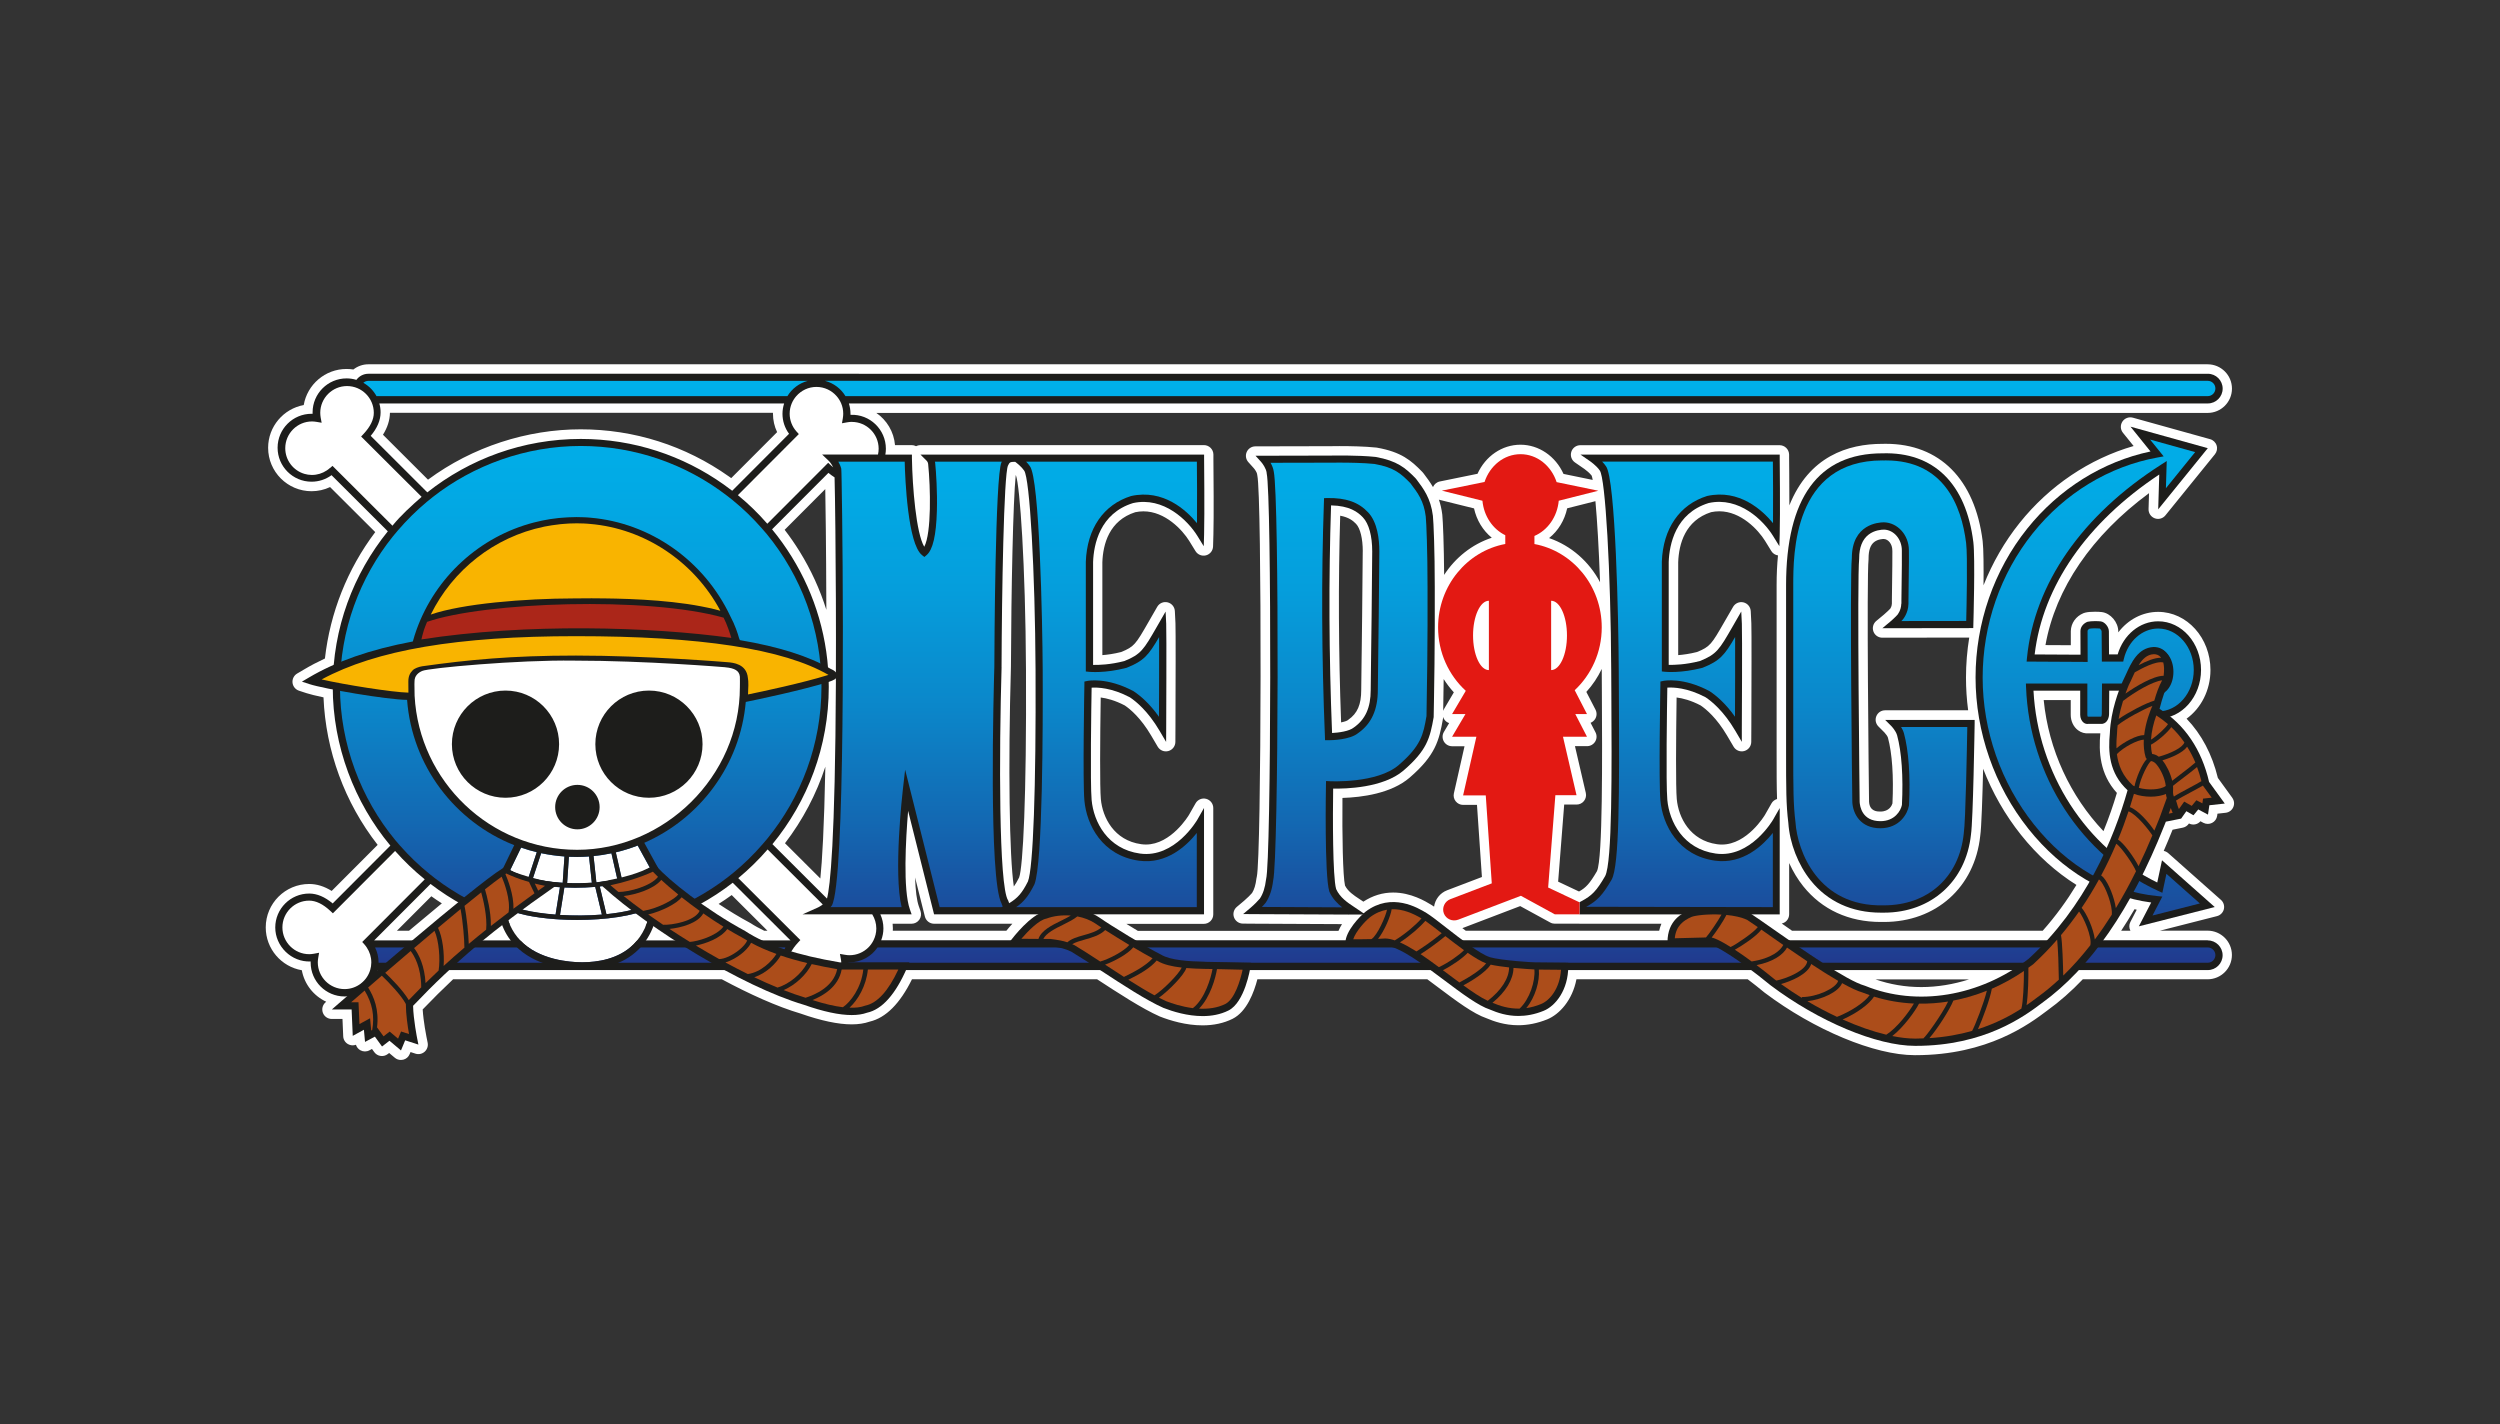 <?xml version="1.0" encoding="UTF-8"?><svg id="full_color" xmlns="http://www.w3.org/2000/svg" xmlns:xlink="http://www.w3.org/1999/xlink" viewBox="0 0 577.9 329.22"><rect x="0" y="0" width="577.9" height="329.22" fill="#333333" stroke="none"/><defs><linearGradient id="linear-gradient" x1="134.12" y1="87.42" x2="134.12" y2="222.64" gradientUnits="userSpaceOnUse"><stop offset="0" stop-color="#00b0ea"/><stop offset=".17" stop-color="#01abe6"/><stop offset=".36" stop-color="#059edc"/><stop offset=".56" stop-color="#0b87ca"/><stop offset=".76" stop-color="#1368b2"/><stop offset=".97" stop-color="#1e4193"/><stop offset="1" stop-color="#213a8e"/></linearGradient><linearGradient id="linear-gradient-2" x1="354.11" x2="354.11" xlink:href="#linear-gradient"/><linearGradient id="linear-gradient-3" x1="351.42" y1="87.42" x2="351.42" y2="222.64" xlink:href="#linear-gradient"/><linearGradient id="linear-gradient-4" x1="135.36" y1="87.42" x2="135.36" y2="222.64" xlink:href="#linear-gradient"/><linearGradient id="linear-gradient-5" x1="211.9" y1="87.42" x2="211.9" y2="222.64" xlink:href="#linear-gradient"/><linearGradient id="linear-gradient-6" x1="255.8" y1="87.42" x2="255.8" y2="222.64" xlink:href="#linear-gradient"/><linearGradient id="linear-gradient-7" x1="388.28" y1="87.42" x2="388.28" y2="222.64" xlink:href="#linear-gradient"/><linearGradient id="linear-gradient-8" x1="310.84" y1="87.42" x2="310.84" y2="222.64" xlink:href="#linear-gradient"/><linearGradient id="linear-gradient-9" x1="434.65" y1="87.42" x2="434.65" y2="222.64" xlink:href="#linear-gradient"/><linearGradient id="linear-gradient-10" x1="483.42" y1="87.42" x2="483.42" y2="222.64" xlink:href="#linear-gradient"/><linearGradient id="linear-gradient-11" x1="134.24" y1="87.42" x2="134.24" y2="222.64" xlink:href="#linear-gradient"/></defs><path d="m516.04,184.45l-3.36-4.63c-1.32-5.45-3.77-10.08-7.23-13.69,3.32-2.4,5.52-6.54,5.52-11.26,0-7.4-5.42-13.43-12.09-13.43-3.64,0-6.97,1.79-9.22,4.74v-.22c0-2.12-1.77-4.21-3.79-4.47-.38-.05-.95-.08-1.55-.08-.93,0-1.68.06-2.23.19-.06.01-.12.03-.18.05l-.13.04c-.06.02-.12.04-.18.06-1.72.71-2.86,2.29-2.91,4.11v3.29s-5.86-.03-5.86-.03c2.32-13.06,10.7-25.35,23.94-35.12l-.11,3.69c-.03.94.55,1.79,1.43,2.12.88.33,1.87.06,2.46-.67l11.46-14.14c.46-.57.61-1.34.38-2.04-.22-.7-.79-1.25-1.5-1.44l-17.86-4.97c-.92-.25-1.89.11-2.42.91-.52.8-.47,1.84.13,2.58l2.47,3.06c-10.2,2.94-19.46,9.16-26.35,17.77-3.49,4.36-6.29,9.24-8.35,14.43.04-4.1.02-8.41-.2-10.23-1.78-14.28-9.93-22.48-22.38-22.48-.29,0-.59,0-.82.01-7.93,0-16.93,2.87-21.48,14.22,0-5.21-.06-10.87-.06-10.92v-.82c-.02-1.2-1-2.17-2.2-2.17h-46.06c-.96,0-1.81.63-2.09,1.54-.28.92.06,1.91.85,2.45l2.19,1.51c.45.32,1.22.95,1.67,1.54.08.21.16.55.24.99l-6.75-1.39c-1.83-4.08-5.69-6.75-9.95-6.75s-8.09,2.65-9.93,6.72l-8.72,1.78c-.72.15-1.29.65-1.57,1.29-.68-1.17-1.43-2.17-2.15-3.12l-.18-.22c-.05-.06-.1-.12-.15-.17-2.58-2.65-4.84-4.6-10.47-5.6-.05,0-.1-.02-.15-.02-2.68-.28-6.1-.34-8.5-.34-1.19,0-1.99.02-2.03.02l-17.43.04c-.86,0-1.65.51-2,1.3-.35.79-.2,1.71.38,2.35l1.25,1.39c.31.34.74,1.06.77,1.36,0,.02.02.13.02.16,0,.05.02.1.03.14,1.08,4.82.97,88.09-.12,92.8-.01.05-.05.22-.06.27-.01.06-.02.11-.03.17-.17,1.41-.5,2.51-1,3.3-.33.39-1.09,1.16-1.82,1.78l-1.71,1.44c-.7.59-.96,1.55-.65,2.41.31.86,1.12,1.44,2.04,1.45l2.23.02c3.83.04,15.25.09,20.7.1-.31.5-.59,1.02-.82,1.56h-46.37c-.9-.54-1.8-1.09-2.66-1.62h17.9c1.21,0,2.19-.98,2.19-2.19v-24.59c0-.99-.67-1.86-1.63-2.12-.96-.26-1.97.17-2.46,1.03l-1.54,2.7c-.04.07-4.07,6.83-9.95,6.83-.36,0-.73-.03-1.1-.08-6.25-.87-8.92-6.16-9.31-10.43-.25-2.74-.18-13.89-.03-23.48,1.38.18,3.31.66,5.56,1.84,1.29.87,3.71,2.9,6.09,6.94l1.53,2.6c.5.85,1.5,1.26,2.46,1,.95-.26,1.61-1.12,1.62-2.1l.02-3.73c.04-9.91.07-22.07,0-23.7l-.14-2.82c-.05-.97-.73-1.79-1.67-2.02-.95-.23-1.93.19-2.41,1.04l-2.03,3.53c-2.92,5.09-3.27,5.68-6.3,6.91-1.69.43-3.19.63-4.35.72v-21.46c.15-4.23,1.6-9.66,7.61-11.58.62-.13,1.26-.2,1.88-.2,5.03,0,9.02,4.3,10.59,6.84l1.46,2.37c.51.82,1.5,1.21,2.43.96.93-.25,1.59-1.08,1.62-2.05l.08-2.78c.11-4.01.04-13.52,0-17.43v-1.06c-.02-1.2-1-2.16-2.2-2.16h-65.57c-.34.01-.67.1-.97.25-.3-.16-.65-.25-1.01-.25h-3.85c-.26-3.09-1.91-5.78-4.32-7.44h307.75c3.1,0,5.62-2.52,5.62-5.62s-2.52-5.62-5.62-5.62H85.14c-1.26,0-2.47.43-3.45,1.2-.52-.08-1.05-.12-1.58-.12-4.96,0-9.09,3.61-9.9,8.34-4.67.86-8.23,4.96-8.23,9.88,0,5.54,4.5,10.04,10.04,10.04,1.5,0,2.95-.33,4.28-.96l10.44,10.41c-6.43,8.52-10.44,18.66-11.63,29.22-1.7.79-3.32,1.64-4.85,2.55l-1.58.93c-.74.44-1.15,1.27-1.06,2.12.09.85.68,1.57,1.49,1.84l1.74.57c.84.27,2.22.61,3.93.97.51,12.36,4.89,24.32,12.52,34.1l-10.63,10.65c-1.7-1.07-3.44-1.61-5.2-1.61-5.54,0-10.04,4.5-10.04,10.04,0,4.96,3.61,9.09,8.34,9.9.59,3.24,2.74,5.93,5.64,7.28l-.16.14c-.69.6-.93,1.56-.61,2.42.32.86,1.14,1.42,2.05,1.42h2.48l.17,4.01c.03.76.45,1.44,1.11,1.81.56.32,1.24.37,1.83.15.17.54.54,1.01,1.05,1.28.65.35,1.42.35,2.07,0l.59-.32.53.74c.35.48.87.8,1.46.88.58.09,1.18-.07,1.65-.43l.33-.25,1.31,1.1c.4.34.9.51,1.41.51.17,0,.35-.02.52-.06.68-.16,1.24-.64,1.5-1.29l.2-.48,1.14.37c.74.24,1.55.07,2.13-.45.58-.52.84-1.3.69-2.07l-.28-1.39s-.7-3.5-.87-6.31c2.33-2.43,4.65-4.73,7.03-6.97h62.12c6.42,3.45,12.79,6.32,18.23,7.93,4.7,1.65,8.66,2.49,11.78,2.49,1.56,0,2.95-.21,4.15-.63,3.75-.87,7.03-4.18,9.8-9.8h42.78c4.9,3.2,10.41,6.8,14.51,8.61,2.39.94,6.04,2.05,9.88,2.05,2.59,0,4.92-.51,6.93-1.51,3.31-1.65,4.98-6.2,5.74-9.15h39.27c.88.65,1.74,1.29,2.53,1.89,4.17,3.13,8.11,6.09,11.2,7.14,1.65.7,4.17,1.6,7.31,1.6,2.22,0,4.46-.46,6.67-1.35,2.84-1.15,5.85-4.45,6.77-9.27h39.6c1.2.91,2.5,1.93,3.9,3.09,11.48,8.64,25.44,14.45,34.69,14.45.01,0,.09,0,.1,0h.1c16.73,0,26.35-7.23,30.42-10.3,2.86-2.06,5.61-4.48,8.24-7.24h28.85c3.1,0,5.62-2.52,5.62-5.62s-2.52-5.62-5.62-5.62h-11.02l13.19-3.36c.78-.2,1.4-.82,1.59-1.6.19-.79-.07-1.62-.67-2.15l-12.2-10.82c-.3-.26-.66-.43-1.03-.51.69-1.59,1.38-3.21,2.04-4.89l2.37-.48c.55-.11,1.04-.43,1.36-.88l.06-.09c.9.47,2,.26,2.66-.51l.67.36c.63.33,1.38.34,2.01.02.64-.32,1.08-.93,1.18-1.63l.07-.5,1.89-.21c.77-.08,1.45-.58,1.76-1.29.32-.71.23-1.54-.23-2.17Zm-105.26.25c-.52.16-.99.49-1.27.99l-1.54,2.7c-.04.07-4.08,6.84-9.96,6.84-.36,0-.73-.03-1.1-.08-6.25-.87-8.92-6.17-9.31-10.44-.25-2.74-.18-13.89-.04-23.48,1.39.18,3.31.66,5.56,1.84,1.29.88,3.71,2.9,6.09,6.94l1.53,2.6c.5.85,1.51,1.26,2.46,1,.95-.26,1.61-1.12,1.62-2.1l.02-3.75c.04-9.9.07-22.05,0-23.67l-.14-2.82c-.05-.97-.73-1.79-1.67-2.02-.94-.23-1.92.19-2.41,1.03l-2.04,3.53c-2.92,5.08-3.26,5.68-6.3,6.91-1.69.43-3.19.63-4.35.72v-21.46c.15-4.23,1.6-9.66,7.61-11.59.62-.13,1.26-.2,1.88-.2,5.03,0,9.02,4.3,10.59,6.84l1.46,2.37c.34.56.91.9,1.53.99-.21,2.12-.32,4.4-.32,6.86v38.21c0,5.08,0,8.47.1,11.22Zm-95.77-57.25l-.14,14.92c0,1.62-.05,4.6-.09,7.63l-.03,2.09c-.04,2.97-.09,5.86-.09,7.43,0,3.34-.88,5.39-2.96,6.84-.05.03-.09.07-.14.11-.18.15-.72.35-1.55.52-.6-16.36-.67-32.41-.21-47.78,1.96.36,2.95,1.14,3.67,1.89.97,1.03,1.55,3.42,1.55,6.36Zm-4.09,77.3c-.51-2.22-.68-11.63-.6-20.3,4.46-.14,11.27-1.01,15.54-4.7,5.95-5.14,6.8-8.53,7.7-13.63.01-.06.02-.12.02-.18v-.14s.01-.04.02-.05c.05.14.09.27.16.4.27.48.71.83,1.22,1l-1.21,2.05c-.4.68-.4,1.51-.01,2.2.39.68,1.12,1.1,1.9,1.1h2.88l-2.46,10.89c-.15.65.01,1.33.43,1.85.42.52,1.04.82,1.71.82h3.2s1.14,16.67,1.14,16.67l-8.03,3.06c-1.69.64-2.79,2.13-3.03,3.79-.2-.14-.42-.29-.59-.39-1.42-.86-4.74-2.87-8.87-2.87-2.45,0-4.75.71-6.89,2.11l-.51-.35c-.17-.12-.35-.24-.53-.35-1.12-.74-2.51-1.66-3.17-2.98Zm133.2,23.42c-3.7,0-7.25-.62-10.6-1.78h21.67c-3.62,1.15-7.35,1.78-11.07,1.78Zm34.55-66.33v3.39c0,1.44.62,2.77,1.68,3.57.74.56,1.63.81,2.55.71h2.61c-.37,4.19-.18,9.38,3.83,13.78-.81,2.73-1.83,5.72-3.1,8.84-7.64-8.05-12.68-18.79-13.82-30.3h6.25Zm-113.59,51.69s.03,0,.05,0h18.92c-.22.51-.38,1.05-.51,1.61h-44.72c-.26-.2-.52-.4-.78-.59l13.37-5.1,6.95,3.8c.32.18.68.27,1.05.27h5.67Zm51.78-8.64c4.33,5.39,10.52,8.23,17.89,8.23h.74c12.05,0,21-8.04,22.26-19.91.28-1.88.51-8.88.67-15.51,2.12,5.48,5.06,10.65,8.75,15.28,3.76,4.72,8.11,8.62,12.82,11.58-2.2,3.61-4.77,7.18-7.79,10.58h-57.96c-.83-.58-1.62-1.13-2.37-1.66.4-.09.77-.29,1.07-.58.41-.41.64-.97.64-1.55v-11.85c.89,1.95,1.99,3.78,3.27,5.38Zm-46.6-50.03l.03,5.44c.08,14.31.22,38.27-1.14,41.09-1.69,2.89-2.54,3.79-4.14,4.69l-4.83-2.28,1.4-17.82h2.87c.67,0,1.3-.31,1.71-.83.41-.52.57-1.2.42-1.85l-2.51-10.82h2.8c.76,0,1.47-.4,1.87-1.05.4-.65.43-1.46.08-2.14l-1.14-2.21c.43-.17.81-.48,1.06-.89.4-.65.43-1.46.08-2.14l-2.12-4.11c1.45-1.59,2.64-3.38,3.56-5.31,0,.08,0,.16,0,.23Zm-190.62-54.97l-10.61,10.63c-.17-.12-.35-.25-.52-.37-10.08-7.14-21.94-10.91-34.28-10.91s-25,4.02-35.29,11.64l-10.41-10.39c1.04-1.66,1.58-3.36,1.61-5.07h88.54c0,.07,0,.13,0,.2,0,1.5.33,2.95.96,4.27Zm1.74,22.58l9.39-9.41c.04,2.38.09,5.64.13,9.51.04,4.05.1,10.58.12,18.39-1.48-4.71-3.55-9.23-6.17-13.47-1.08-1.74-2.24-3.43-3.47-5.02Zm-7.9,90.92s-.1-.06-.15-.09c-2.44-1.31-4.88-2.81-7.21-4.35,1.02-.65,2.03-1.33,3.02-2.05l8.26,8.24h-.76c-1.13-.55-2.2-1.13-3.16-1.76Zm16.15-10.32l-8.17-8.15c4.1-5.35,7.25-11.35,9.33-17.69-.28,14.2-.74,21.79-1.16,25.85Zm-87.49,5.75c-2.46,2.03-5.04,4.19-7.59,6.33h-2.8l7.96-7.97c.8.57,1.61,1.12,2.43,1.64Zm130.48,6.33h-26.24c.01-.19.02-.37.02-.56,0-.36-.02-.71-.06-1.06h4.38c.71,0,1.38-.35,1.79-.93.41-.58.51-1.32.28-1.99l-.39-1.11c-.48-1.35-.77-3.63-.87-6.67l2.27,9.04c.24.97,1.12,1.66,2.12,1.66h18.1c-.54.6-1.02,1.15-1.39,1.62Zm222.34-50.96h-19.2c-.89,0-1.68.53-2.02,1.35-.34.82-.15,1.76.48,2.39l1.4,1.4c.37.39.73.92.8,1.2.97,3.58,1.34,8.96,1.04,15.19-.13.43-.71,1.88-2.8,1.88-.68,0-2.48,0-2.61-2.28-.06-3.9-.59-51.78-.11-56.09,0-.04,0-.17,0-.21,0-1.81.44-3.07,1.32-3.74.86-.66,2.01-.69,2.18-.69,1.08.03,1.99,1.21,1.99,2.6,0,.04,0,.2.01.24.02.49-.01,4.31-.11,11.37v.71c-.02.65-.32,1.11-.37,1.18-.17.18-.84.86-1.47,1.38l-1.77,1.47c-.71.59-.97,1.56-.66,2.43.31.87,1.14,1.44,2.06,1.44h0l20.09-.03c-.49,3.04-.75,6.14-.75,9.26,0,2.54.17,5.07.5,7.57Zm-118.88-4.16l-2.31,3.92c-.07.12-.11.25-.16.38.01-.71.02-1.62.04-2.71.02-1.36.05-2.96.07-4.65.69,1.09,1.48,2.12,2.35,3.07Zm-98.91-5.18c.15,29.65-.71,45.59-1.58,47.98-.45.89-.84,1.56-1.23,2.09-1.03-6.78-1.34-27.73-.67-50.77.07-17.97.5-38.44,1.11-44.32.02.03.04.05.06.08.89,2.42,2.19,20.45,2.31,44.94Zm132.7-20.27c-2.51-4.73-6.66-8.43-11.78-10.2,2.1-1.67,3.58-4.1,4.18-6.88l6.53-1.65c.4,4.34.79,10.79,1.07,18.73Zm-37.11-19.04l7.98,1.98c.59,2.71,2.05,5.11,4.1,6.78-4.59,1.53-8.42,4.61-11.01,8.59-.05-6.81-.27-12.39-.43-13.93-.16-1.32-.44-2.46-.79-3.48.06.02.1.05.16.07Zm157.57,99.61c1.05-1.59,2.08-3.25,3.09-4.98.17.04.34.08.51.12l-1.48,2.85c-.33.64-.3,1.39.02,2.01h-2.14Z" style="fill:#fff;"/><path d="m311.83,211.41c.46,0,.83,0,1.08,0l2.68-.02-2.21-1.5c-.15-.1-.32-.22-.49-.33-1.33-.88-3.15-2.08-4.03-4.05-.82-2.87-.78-16.98-.69-23.22,2.79.06,11.57-.13,16.27-4.18,5.41-4.68,6.11-7.45,6.97-12.35v-.14c.01-.56.04-2.02.07-4.02.07-4.48.18-11.24.18-16.95v-9.04c0-8.18-.27-14.89-.43-16.37-.5-4.07-2.18-6.28-3.8-8.43l-.18-.22c-2.36-2.43-4.28-4.08-9.29-4.97-4.06-.43-10.06-.32-10.3-.31l-17.43.04,1.25,1.38c.33.36,1.2,1.53,1.32,2.57v.08c1.18,5.24,1.06,89.44-.13,93.85l-.02.12c-.22,1.83-.69,3.27-1.41,4.35-.4.49-1.32,1.43-2.17,2.15l-1.71,1.44,2.24.02c4.21.04,17.71.1,22.23.1m-4.15-94.59c4.28.09,6.19,1.52,7.38,2.79,1.38,1.47,2.14,4.27,2.14,7.87l-.14,14.89h0c0,1.81-.06,5.3-.11,8.68-.05,3.31-.1,6.73-.1,8.47,0,4.03-1.22,6.76-3.89,8.64-1.08.89-3.55,1.2-5.04,1.28-.72-18.03-.79-35.72-.23-52.62" style="fill:#1d1d1b;"/><path d="m411.41,186.77l-1.55,2.72c-.05.09-5.22,8.94-13.25,7.82-7.52-1.05-10.73-7.34-11.19-12.41-.35-3.89-.07-22.07,0-25.95,1.34-.09,4.63,0,8.84,2.23,1.43.95,4.2,3.21,6.85,7.71l1.53,2.6v-3.02c.02-.91.11-22.2.01-24.29l-.14-2.82-2.03,3.53c-3.02,5.25-3.65,6.36-7.52,7.91-3.31.86-5.98.92-7.22.89v-23.79c.15-4.06,1.55-11.23,9.23-13.62,7.08-1.56,12.69,4.05,14.89,7.61l1.46,2.37.08-2.78c.13-4.76,0-17.45,0-17.58v-.82s-46.07,0-46.07,0l2.21,1.52s1.53,1.06,2.27,2.17c1.29,1.73,2.53,23.27,2.64,46.1l.03,5.41c.1,17.46.23,39.19-1.44,42.25-1.96,3.37-3.04,4.5-5.46,5.78l-.45.24v2.82h46.27s0-24.58,0-24.58Z" style="fill:#1d1d1b;"/><path d="m439.5,139.53c-.02,1.59-.9,2.6-.9,2.6,0,.01-.88.93-1.71,1.62l-1.77,1.47,21.02-.03.02-.8c.02-.63.44-15.43,0-19.06-1.69-13.61-9.2-20.9-21.02-20.54-14.78,0-22.27,10.26-22.27,30.5v38.21c0,8.84,0,12.5.52,16.71.31,4.7,2.25,9.69,5.19,13.34,3.91,4.86,9.5,7.42,16.19,7.42.19,0,.37,0,.56,0h.18c10.88,0,18.95-7.23,20.1-18.04.5-3.3.83-24.76.85-25.67v-.84s-20.68,0-20.68,0l1.42,1.42s1.04,1.06,1.34,2.15c1.04,3.83,1.44,9.54,1.11,16.08-.27,1.33-1.63,3.75-4.98,3.75-4.23,0-4.74-3.42-4.79-4.43,0-.51-.62-51.64-.11-56.25v-.09c0-2.52.74-4.37,2.18-5.47,1.34-1.03,2.95-1.15,3.56-1.15,2.27.05,4.12,2.2,4.12,4.79v.09c.04.4,0,4.29-.1,11.55v.71Z" style="fill:#1d1d1b;"/><path d="m511.97,209.68l-12.2-10.82-1.1,5.14c-16.47-7.98-27.59-25.21-28.61-44.34h10.8s0,5.58,0,5.58c0,.75.31,1.45.81,1.82.33.24.7.34,1.09.27h3.21c1.23-.2,1.56-1.54,1.56-2.29l.04-5.39h2.37c1.63,3.94,5.09,6.45,8.95,6.45,5.46,0,9.9-5.04,9.9-11.24s-4.44-11.24-9.9-11.24c-4.26,0-8.03,3.11-9.37,7.65h-2c-.01-1.56-.03-4.84-.03-5.33,0-1.02-.95-2.18-1.88-2.3-.59-.08-2.22-.1-3.01.08l-.13.04c-.7.29-1.53,1-1.56,2.08l.02,5.5-10.6-.06c1.88-15.8,12.06-30.49,28.8-41.59l-.24,8.05,11.46-14.14-17.86-4.97,4.62,5.73c-11.06,2.34-21.14,8.64-28.5,17.84-7.7,9.62-11.94,21.85-11.94,34.41s4.35,25.11,12.24,35.01c7.66,9.6,17.68,15.61,28.36,17l-2.86,5.51,17.58-4.47Z" style="fill:#1d1d1b;"/><path d="m510.34,217.35H203.7c.32-.85.51-1.78.51-2.74,0-1.16-.26-2.26-.71-3.25h7.23l-.39-1.11c-1.63-4.6-.97-16.21-.42-22.81l6,23.92h62.4v-24.59l-1.55,2.72c-.05.09-5.2,8.94-13.24,7.82-7.52-1.04-10.73-7.33-11.19-12.4-.35-3.89-.07-22.07,0-25.95,1.34-.09,4.63,0,8.84,2.23,1.43.95,4.2,3.21,6.85,7.71l1.53,2.6.02-3.02c0-.91.1-22.2,0-24.29l-.14-2.82-2.03,3.53c-3.02,5.25-3.65,6.36-7.51,7.91-3.31.86-5.98.92-7.22.89v-23.79c.15-4.06,1.55-11.23,9.23-13.62,7.08-1.56,12.69,4.05,14.89,7.61l1.46,2.37.08-2.78c.13-4.76,0-17.45,0-17.58v-.82h-65.56s1.44,1.43,1.44,1.43c0,0,.29.29.33.73.56,5.47.79,15.95-.9,19.14-1.87-3.12-2.74-13.86-2.85-20.49v-.82h-6.14c.08-.44.12-.89.12-1.35,0-4.44-3.71-8.04-8.18-7.84,0-.08,0-.16,0-.24,0-.83-.13-1.63-.37-2.39h314.13c1.89,0,3.43-1.54,3.43-3.43s-1.54-3.43-3.43-3.43H85.14c-1.13,0-2.13.56-2.76,1.41-.72-.22-1.48-.34-2.27-.34-4.33,0-7.85,3.52-7.85,7.85,0,.11,0,.22,0,.33-.08,0-.16,0-.24,0-4.33,0-7.85,3.52-7.85,7.85s3.52,7.85,7.85,7.85c1.67,0,3.28-.53,4.62-1.51l13.01,12.98c-7.96,9.84-12.73,22.35-12.73,35.97s5.01,26.73,13.32,36.68l-13.34,13.37c-1.8-1.52-3.63-2.29-5.42-2.29-4.33,0-7.85,3.52-7.85,7.85s3.7,8.04,8.18,7.85c0,.08,0,.16,0,.24,0,4.33,3.52,7.85,7.85,7.85,3.73,0,6.85-2.62,7.65-6.1h93.25c.67,3.65,3.87,6.42,7.72,6.42s7.04-2.77,7.72-6.42h314.35c1.89,0,3.43-1.54,3.43-3.43s-1.54-3.43-3.43-3.43m-278.83-63.2c.06-16.9.52-44.49,1.49-46.56.38-.77.44-.86,1.66-.87.43.32,1.48,1.15,2.07,2.02,1.3,1.73,2.53,23.27,2.64,46.1.13,27.15-.55,45.91-1.76,48.88-1.33,2.66-2.37,3.85-4.34,5.03-.07-.12-.12-.26-.16-.42l-.03-.13-.07-.12c-2.15-3.39-2.07-34.1-1.49-53.94m-145.84-53.42c1.52-1.8,2.29-3.62,2.29-5.42,0-.72-.1-1.41-.29-2.07h93.57c-.24.75-.38,1.56-.38,2.39,0,1.67.53,3.28,1.52,4.62l-13.14,13.17c-.66-.51-1.32-.99-1.99-1.47-9.34-6.61-20.72-10.51-33.01-10.51-13.39,0-25.71,4.63-35.48,12.35l-13.09-13.07Zm.81,116.62l13.02-13.04c9.65,7.38,21.69,11.78,34.75,11.78s25.4-4.51,35.11-12.06l13.35,13.32h-96.22Zm106.73-59.97c-.17,37.36-1.34,47.59-2.06,50.31l-12.61-12.58c8.13-9.9,13.02-22.56,13.02-36.34,0-11.04-3.14-21.35-8.57-30.1-1.37-2.22-2.89-4.34-4.54-6.34l13.03-13.05c.47.4.95.74,1.42,1.04.06,2.23.13,6.59.19,12.26.1,9.24.17,21.99.11,34.8" style="fill:#1d1d1b;"/><path d="m86.7,219.01c.53,1.07.81,2.24.81,3.45,0,.03,0,.06,0,.09h92.93c.05-1.17.41-2.35,1.11-3.53h-94.84Z" style="fill:url(#linear-gradient);"/><path d="m202.85,219.01c-1.41,2.08-3.79,3.44-6.49,3.44-.08,0-.16,0-.24,0v.1h314.22c.97,0,1.77-.8,1.77-1.77s-.8-1.77-1.77-1.77H202.85Z" style="fill:url(#linear-gradient-2);"/><path d="m190.73,88.04c1.99.53,3.67,1.81,4.71,3.53h314.9c.97,0,1.77-.79,1.77-1.77s-.8-1.77-1.77-1.77H190.73Z" style="fill:url(#linear-gradient-3);"/><path d="m85.14,88.04c-.44,0-.84.17-1.15.44,1.28.73,2.34,1.8,3.04,3.09h94.99c1.04-1.72,2.72-3.01,4.71-3.53h-101.59Z" style="fill:url(#linear-gradient-4);"/><path d="m216.12,106.72c.02.11.04.22.06.34.2,2,.52,6.57.39,11.05-.16,5.63-.93,8.97-2.37,10.2l-.52.44-.54-.42c-3.29-2.59-3.91-17.57-4.01-21.61h-15.34c.26.46.52,1.01.68,1.63,0,.04.02.38.04.95.01.45.02,1.06.04,1.81.29,14.71.97,83.72-1.72,96.48-.17.81-.35,1.41-.55,1.74l-.06.08c-.08.1-.16.19-.24.28h16.44c-1.91-7.78.19-26.4.29-27.23l.52-4.54,7.98,31.77h14.32c.09-.05.19-.09.27-.14-.11-.21-.22-.44-.28-.7-3.02-5.49-1.82-49.67-1.67-54.73.02-4.49.2-44.15,1.65-47.25.03-.05.05-.1.08-.15h-15.46Z" style="fill:url(#linear-gradient-5);"/><path d="m237.2,106.72c.32.33.63.68.87,1.05,2.23,2.82,2.9,35.75,2.96,47.07.06,13.34,0,44.86-1.91,49.58-1.33,2.66-2.46,4.07-4.23,5.28.01,0,.03,0,.04,0h41.72v-17.15c-2.26,2.85-6.91,7.31-13.36,6.41-8.49-1.18-12.1-8.23-12.62-13.9-.4-4.43-.02-25.94,0-26.85v-.66s.66-.14.66-.14c.18-.04,4.54-.91,10.65,2.34l.07.04c1.53,1.01,3.67,2.81,5.86,5.9.02-4.57.05-13.62.03-18.42-2.43,4.17-3.51,5.5-7.49,7.09l-.1.03c-4.91,1.28-8.46.92-8.61.91l-.74-.08v-25.36c.28-7.68,4.09-13.21,10.47-15.2,7.44-1.65,12.76,3.27,15.23,6.28.05-4.66-.01-11.81-.03-14.22h-39.46Z" style="fill:url(#linear-gradient-6);"/><path d="m370.36,106.72c.32.33.63.68.87,1.05,2.23,2.82,2.91,35.75,2.96,47.07l.03,5.4c.14,23.2.1,39.87-1.66,43.07-2.07,3.56-3.32,4.91-5.88,6.3l43.13.08v-17.15c-2.27,2.85-6.91,7.31-13.37,6.41-8.48-1.18-12.1-8.23-12.62-13.9-.4-4.43-.02-25.94,0-26.85v-.66s.66-.14.66-.14c.18-.04,4.54-.91,10.65,2.34l.07.04c1.53,1.01,3.67,2.81,5.86,5.9.02-4.57.05-13.62.03-18.42-2.43,4.17-3.51,5.5-7.49,7.09l-.1.03c-4.91,1.28-8.46.92-8.61.91l-.74-.08v-25.36c.28-7.68,4.1-13.21,10.47-15.2,7.43-1.64,12.76,3.27,15.23,6.28.05-4.66-.01-11.81-.03-14.22h-39.46Z" style="fill:url(#linear-gradient-7);"/><path d="m306.3,171.11l-.03-.8c-.76-18.64-.84-36.93-.23-54.37l.03-.79.79-.02c4.3-.07,7.18.95,9.4,3.31,2.14,2.28,2.59,6.16,2.59,9.02l-.14,14.9c0,1.82-.06,5.31-.11,8.69-.05,3.3-.1,6.72-.1,8.45,0,4.56-1.49,7.82-4.55,9.96-1.9,1.58-6.15,1.65-6.81,1.65h-.84Zm1.38-64.16l-13.98.03c.34.59.65,1.31.75,2.06,1.27,6.09,1.13,89.04-.15,94.54-.25,2.08-.81,3.74-1.72,5.09-.21.26-.52.61-.89.98,4.87.03,13.87.08,18.57.09-1.11-.87-2.26-2.03-2.96-3.62l-.03-.1c-1.12-3.73-.78-23.77-.76-24.62l.02-.86.86.05c.11,0,10.95.57,15.95-3.75,5.19-4.48,5.67-7.06,6.41-11.31,0-.61.03-2.04.06-3.98.07-4.47.18-11.23.18-16.92v-9.03c0-8.12-.26-14.75-.41-16.19-.44-3.61-1.85-5.46-3.48-7.61l-.08-.11c-2.18-2.23-3.76-3.64-8.29-4.44-2.51-.26-5.94-.31-8.06-.31-1.18,0-1.96.01-1.98.01" style="fill:url(#linear-gradient-8);"/><path d="m435.16,106.43c-20.63,0-20.63,21.7-20.63,28.84v38.21c0,8.77,0,12.4.51,16.55.45,6.83,5.3,19.56,20.27,19.25h.17c10.17,0,17.4-6.49,18.46-16.57v-.04c.44-2.77.75-20.52.82-24.62h-15.31c.27.44.52.94.67,1.47,1.09,4.01,1.51,9.93,1.16,16.66l-.02.11c-.33,1.79-2.13,5.17-6.62,5.17s-6.31-3.25-6.46-6.04c-.03-2.14-.62-51.46-.11-56.44.02-7.84,6.18-8.24,7.42-8.24,3.18.07,5.75,2.95,5.77,6.42.03.44.03,2.45-.1,11.69v.71c-.04,2.24-1.31,3.65-1.36,3.71-.01.01-.12.13-.28.29l14.99-.02c.08-3.2.35-14.97-.02-18.01-1.09-8.76-5.21-19.1-18.53-19.1-.27,0-.54,0-.81.01" style="fill:url(#linear-gradient-9);"/><path d="m494.77,155.3c0-3,1.68-5.35,3.82-5.35s3.82,2.35,3.82,5.35-1.68,5.35-3.82,5.35-3.82-2.35-3.82-5.35m5.36-49.8l-1.38.25c-11.2,2.03-21.45,8.25-28.86,17.52-7.46,9.33-11.58,21.18-11.58,33.37s4.22,24.37,11.88,33.97c7.66,9.61,17.76,15.48,28.43,16.52l1.22.12-2.27,4.38,10.95-2.79-7.73-6.85-.94,4.39-.94-.43c-17.8-8.15-29.79-26.64-30.57-47.09l-.03-.86h14.2s0,7.24,0,7.24c0,.19.05.34.1.43h3.1c.06-.08.14-.43.14-.63l.05-7.04h5.18l.2.55c1.28,3.59,4.27,5.9,7.6,5.9,4.54,0,8.23-4.3,8.23-9.58s-3.69-9.58-8.23-9.58c-3.68,0-6.94,2.88-7.93,7.01l-.15.64h-4.94v-.83s-.05-5.52-.05-6.17c0-.21-.31-.6-.46-.66-.46-.06-1.76-.06-2.32.04-.24.12-.47.33-.47.54l.02,7.15-14.11-.08.09-.91c1.69-17.07,12.69-32.91,30.98-44.6l1.32-.85-.19,6.29,6.76-8.35-10.42-2.9,3.11,3.85Z" style="fill:url(#linear-gradient-10);"/><path d="m99.95,114.98c-.44.34-.88.69-1.3,1.04-2.43,2.03-4.68,4.27-6.74,6.67-.36.42-.72.85-1.07,1.28-7.66,9.54-12.25,21.63-12.25,34.78s4.82,25.86,12.83,35.51c.35.43.72.84,1.09,1.26,2.09,2.37,4.38,4.57,6.85,6.56.43.35.87.7,1.31,1.03,9.34,7.08,20.97,11.3,33.57,11.3s24.52-4.33,33.92-11.58c.44-.34.88-.68,1.31-1.04,2.45-2.01,4.72-4.23,6.79-6.62.36-.42.73-.84,1.08-1.27,7.84-9.59,12.55-21.83,12.55-35.16s-4.74-25.65-12.62-35.26c-.35-.43-.72-.84-1.09-1.26-2.08-2.39-4.35-4.6-6.81-6.6-.43-.35-.87-.7-1.31-1.03-9.38-7.2-21.11-11.5-33.82-11.5s-24.83,4.44-34.29,11.87" style="fill:url(#linear-gradient-11);"/><path d="m201.61,211.35h-16.08l3.57-1.59s.54-.25,1.09-.68l-12.75-12.72c-2.08,2.39-4.34,4.61-6.78,6.63l14.35,14.32-.04.04-.51.55c-.35.38-.66.75-.93,1.12-.9,1.21-1.37,2.39-1.43,3.53,0,.08-.01.16-.01.24,0,.49.06.97.17,1.43.65,2.73,3.09,4.76,6.02,4.76s5.37-2.04,6.02-4.76c.11-.46.17-.93.17-1.43,0-.08,0-.16,0-.24-.01-.28-.04-.57-.1-.87l-.21-1.17,1.17.2c.38.07.72.1,1.05.1,1.69,0,3.22-.68,4.34-1.78.49-.48.89-1.04,1.2-1.66.41-.83.65-1.76.65-2.74,0-1.19-.35-2.3-.93-3.25Z" style="fill:#fff;"/><path d="m84.26,218.33l-.53-.58.16-.16,14.29-14.32c-2.46-2-4.75-4.19-6.85-6.56l-14.38,14.41-.59-.55c-1.69-1.58-3.33-2.38-4.89-2.38-3.41,0-6.19,2.78-6.19,6.19s2.78,6.19,6.19,6.19c.36,0,.72-.04,1.12-.11l1.17-.22-.2,1.17c-.06.38-.1.72-.1,1.04,0,3.41,2.78,6.19,6.19,6.19,2.81,0,5.18-1.88,5.93-4.44.16-.53.24-1.09.25-1.66,0-.03,0-.06,0-.09,0-1.22-.37-2.4-1.04-3.41-.16-.25-.34-.49-.54-.71" style="fill:#fff;"/><path d="m196.91,97.52c-.36,0-.72.04-1.11.11l-1.17.21.2-1.17c.06-.38.09-.72.09-1.04,0-.85-.17-1.65-.48-2.39-.26-.61-.61-1.17-1.04-1.66-1.14-1.31-2.81-2.14-4.67-2.14s-3.53.83-4.67,2.14c-.43.49-.78,1.05-1.04,1.66-.31.74-.48,1.54-.48,2.39,0,1.52.56,2.98,1.59,4.13l.53.58-14.09,14.12c2.45,2.01,4.72,4.22,6.8,6.61l14.07-14.09.59.55c.19.18.38.34.57.5-.43-.93-1.04-1.52-1.04-1.52l-1.52-1.44h12.92c.1-.44.15-.89.15-1.35,0-3.41-2.78-6.19-6.19-6.19" style="fill:#fff;"/><path d="m76.27,108.21l.59-.52.15.15,13.71,13.68c2-2.46,4.37-4.58,6.74-6.67l-13.98-13.94.55-.59c1.58-1.69,2.38-3.33,2.38-4.89,0-3.41-2.78-6.19-6.19-6.19s-6.19,2.78-6.19,6.19c0,.36.04.72.1,1.12l.22,1.17-1.17-.2c-.38-.06-.72-.1-1.05-.1-3.41,0-6.19,2.78-6.19,6.19,0,2.81,1.88,5.18,4.44,5.93.53.16,1.09.24,1.66.25.03,0,.05,0,.08,0,1.22,0,2.4-.37,3.41-1.04.25-.16.49-.34.71-.55" style="fill:#fff;"/><path d="m340.51,146.89c0-4.43,1.64-8.02,3.66-8.02v16.03c-2.03,0-3.66-3.59-3.66-8.01m18.05-8.02c2.03,0,3.66,3.59,3.66,8.02s-1.64,8.01-3.66,8.01v-16.03Zm-15.38-27.46l-9.89,2.01,9.39,2.33c.33,3.58,2.41,6.58,5.28,7.97v2.03c-8.83,1.66-15.53,9.65-15.53,19.27,0,5.85,2.48,11.08,6.4,14.67l-3.17,5.38h3.09l-3.09,5.24h5.62l-3.07,13.56h5.24s1.39,20.33,1.39,20.33l-9.55,3.64c-1.34.51-2.02,1.99-1.53,3.3.5,1.31,1.99,1.96,3.33,1.45l14.48-5.52,7.83,4.28h5.72s0-2.77,0-2.77l-7.25-3.42,1.67-21.34h4.89s-3.13-13.51-3.13-13.51h5.55l-2.7-5.24h2.7l-2.84-5.52c3.83-3.59,6.25-8.76,6.25-14.52,0-9.63-6.71-17.62-15.56-19.27v-1.87c3.05-1.3,5.28-4.42,5.62-8.14l9.15-2.31-9.64-1.99c-1.24-3.77-4.5-6.46-8.34-6.46s-7.09,2.68-8.33,6.44" style="fill:#e31913;"/><path d="m136.81,204.05l-.65-6.06c-.95.07-1.91.12-2.89.12-.59,0-1.17-.02-1.76-.04l-.41,6.07c1.87.08,3.8.05,5.7-.08Z" style="fill:#fff;"/><path d="m130.07,204.07l.41-6.08c-1.83-.13-3.63-.38-5.39-.76l-1.94,5.89c2.07.48,4.43.81,6.91.95Z" style="fill:#fff;"/><path d="m130.46,205.17l-1.01,6.33c3.14.19,6.49.18,9.68-.08l-1.54-6.4c-1.54.13-3.1.2-4.65.2-.83,0-1.66-.02-2.48-.06Z" style="fill:#fff;"/><path d="m124.07,197.01c-1.23-.3-2.44-.65-3.63-1.06l-2.52,5.21c1.1.68,2.54,1.25,4.23,1.71l1.92-5.86Z" style="fill:#fff;"/><path d="m142.7,203.28l-1.37-6.02c-1.36.28-2.73.5-4.13.64l.65,6.06c1.66-.15,3.3-.37,4.85-.68Z" style="fill:#fff;"/><path d="m129.28,212.54l-1-.07c-4.91-.37-9.22-1.25-11.45-2.56.38,2.99,1.53,5.5,3.42,7.47,4.35,4.54,11.46,5.06,14.32,5.07,3.51-.02,8.41-.69,11.91-4.18,2.08-2.07,3.4-4.89,3.96-8.4-3.96,1.92-10.56,2.79-17,2.79-1.4,0-2.8-.04-4.16-.12Z" style="fill:#fff;"/><path d="m129.42,205.11c-4.8-.32-9.16-1.32-11.91-2.98-.2.87-.75,3.3-.81,4.64-.02.61-.01,1.21.02,1.79,1.59,1.4,6.21,2.45,11.69,2.87l1.01-6.32Z" style="fill:#fff;"/><path d="m142.34,197.04l1.37,6.03c2.48-.57,4.73-1.37,6.53-2.42l-2.84-5.18c-1.64.63-3.33,1.16-5.06,1.57Z" style="fill:#fff;"/><path d="m140.17,211.33c4.15-.42,7.92-1.28,10.42-2.7.1-.91.16-1.85.16-2.85,0-1.37-.08-2.9-.2-4.11-3.02,1.69-7.32,2.77-11.92,3.26l1.54,6.41Z" style="fill:#fff;"/><path d="m192.04,154.63c-5.02-2.92-11.99-5.13-21.01-6.66l-.19-.46c-.3-1.1-.93-3.02-2.02-5.07-6.1-12.92-18.55-21.59-32.34-22.77-.24-.02-.49-.04-.74-.06-.25-.02-.5-.03-.76-.04-.57-.02-1.14-.04-1.72-.04-.61,0-1.21.02-1.81.05-.17,0-.35.02-.52.03-.46.03-.92.06-1.37.1-.15.01-.3.03-.46.04-.6.06-1.19.14-1.78.23-.05,0-.1.02-.16.02-.55.09-1.1.19-1.64.3-.11.02-.23.05-.34.07-.58.12-1.15.25-1.72.4,0,0,0,0,0,0-12.61,3.25-22.79,12.63-27.16,24.76-.33.9-.61,1.82-.87,2.75-9.83,1.85-17.74,4.61-24.06,8.36l-1.58.93,1.74.57c3.36,1.1,17.91,3.6,22.57,3.64,1.15,15.3,11.09,28.18,24.77,33.59l-2.85,5.88-.06.16c-.04.14-.85,3.48-.94,5.29-.18,4.88,1.16,8.87,4.01,11.83,4.62,4.82,11.7,5.57,15.51,5.58h.13c3.81,0,9.11-.82,12.96-4.66,3.16-3.15,4.77-7.75,4.77-13.68,0-1.73-.12-3.71-.3-5.06l-.02-.15-3.15-5.74c12.88-5.63,22.18-17.96,23.46-32.56,2.6-.53,12.97-2.69,19.29-4.67.98-.35,1.76-.62,1.8-1.43.04-.82-.84-1.25-1.45-1.54m-58.76,43.47c.97,0,1.93-.05,2.88-.12l.65,6.06c-1.9.13-3.83.15-5.7.08l.41-6.07c.58.03,1.17.04,1.76.04m-2.79-.11l-.41,6.08c-2.48-.15-4.84-.47-6.91-.95l1.94-5.89c1.76.37,3.55.63,5.39.76m-.02,7.18c.82.04,1.65.06,2.48.06,1.55,0,3.11-.07,4.65-.2l1.53,6.4c-3.19.26-6.54.27-9.68.08l1.01-6.33Zm6.74-7.27c1.4-.14,2.78-.36,4.13-.64l1.37,6.02c-1.56.31-3.19.54-4.85.68l-.65-6.06Zm-16.75-1.96c1.19.41,2.4.76,3.63,1.06l-1.92,5.86c-1.69-.46-3.13-1.03-4.23-1.71l2.52-5.21Zm-3.74,10.83c.06-1.34.61-3.77.81-4.64,2.75,1.66,7.11,2.66,11.91,2.98l-1.01,6.32c-5.48-.42-10.1-1.47-11.69-2.87-.03-.58-.04-1.17-.02-1.79m29.77,11.51c-3.5,3.48-8.4,4.16-11.91,4.18-2.86-.01-9.97-.53-14.32-5.07-1.89-1.97-3.04-4.48-3.42-7.47,2.24,1.31,6.54,2.2,11.45,2.56l1,.07c1.36.08,2.75.12,4.16.12,6.43,0,13.04-.87,17-2.79-.56,3.51-1.88,6.33-3.96,8.4m4.28-12.5c0,1-.06,1.94-.16,2.85-2.5,1.42-6.27,2.29-10.42,2.7l-1.54-6.41c4.59-.49,8.9-1.57,11.92-3.26.12,1.21.2,2.74.2,4.11m-.51-5.13c-1.8,1.05-4.04,1.85-6.53,2.42l-1.37-6.03c1.74-.41,3.42-.94,5.06-1.57l2.84,5.18Z" style="fill:#1d1d1b;"/><path d="m74.36,157.06c5.16,1.2,16.39,2.98,20.05,3.05-.01-.73-.02-1.79-.02-2.55,0-1.3.39-1.97,1.01-2.62.43-.45,1.39-.79,2.16-.92,10.54-1.49,20.64-2.48,35.57-2.48,16.52,0,34.94,1.52,35.11,1.54,1.19.1,4.34.37,4.64,3.63.17.73.11,2.5.03,3.82,3.17-.65,12.71-2.67,18.6-4.52-10.42-6.02-29.53-8.95-58.39-8.95-27.37,0-46.14,3.18-58.76,9.99" style="fill:#f9b400;"/><path d="m98.72,143.75c-.7,1.68-.92,2.46-1.08,3.13-.06.24-.12.53-.23.93,24.23-3.79,53.02-2.94,71.64-.35-.29-.99-.95-3.06-1.78-4.68-17.59-4.96-55.28-3.63-68.55.97" style="fill:#ab2619;"/><path d="m136.91,138.31c6.37,0,16.74.23,25.15,1.85,1.66.3,3.16.64,4.46,1.02-6.11-11.42-17.54-19-30.12-20.07-.24-.02-.49-.04-.73-.06-.23-.01-.45-.03-.67-.04-.54-.02-1.09-.04-1.63-.04-.58,0-1.15.02-1.72.04-.16,0-.31.02-.47.03-.48.03-.96.06-1.44.11-.1.01-.19.02-.28.03-.57.06-1.13.13-1.69.22-.11.02-.23.04-.34.05-.5.08-.99.17-1.48.26-.08.02-.16.03-.24.05-11.49,2.38-21.08,10.04-26.13,20.3,7.29-2.53,21.68-3.71,33.07-3.73,1.42-.02,2.85-.03,4.27-.03" style="fill:#f9b400;"/><path d="m167.65,154.24c-.18-.02-18.45-1.53-34.9-1.53-12.95-.2-33.8,1.72-35.14,2.38-.91.38-1.81,1.13-1.79,2.42,0,.23-.01.45-.02.68,0,1.05.03,2.35.04,2.64,1.05,19.81,17.5,35.61,37.57,35.61s37.62-16.88,37.62-37.62c0-.64.03-1.76,0-2.39-.12-1.39-1.21-1.99-3.38-2.18m-50.8,30.16c-6.84,0-12.39-5.55-12.39-12.39s5.55-12.39,12.39-12.39,12.39,5.55,12.39,12.39-5.55,12.39-12.39,12.39m16.62,7.3c-2.84,0-5.14-2.3-5.14-5.14s2.3-5.14,5.14-5.14,5.14,2.3,5.14,5.14-2.3,5.14-5.14,5.14m16.54-7.3c-6.84,0-12.39-5.55-12.39-12.39s5.55-12.39,12.39-12.39,12.39,5.55,12.39,12.39-5.55,12.39-12.39,12.39" style="fill:#fff;"/><path d="m510.65,180.75c-1.71-7.47-5.66-13.3-11.45-16.89.68-2.56,1.27-4.62,2.4-6.44l.09-.14.02-.16c.47-2.85.14-4.96-.97-6.27-.72-.84-1.71-1.29-2.9-1.29h0c-3.62.16-5.18,3.62-6.43,6.39-.25.56-.49,1.09-.76,1.61-.81,1.85-2.73,6.71-2.93,11.86-.42,4.32-.24,9.25,4.09,13.26-3.18,11.24-9.73,26.96-22.88,38.96-11.33,8.73-25.81,11.13-37.79,6.24l-.09-.03c-4.14-1.15-14.3-8.27-21.01-12.97-2.2-1.54-4.1-2.87-5.26-3.63l-.08-.04c-4.23-2.11-12.48-1.59-14.4-.73-1.32.59-4.84,2.18-4.84,7.29v.85l9.91-.26c.81.06,5.95,2.85,13.9,9.39,11.12,8.38,24.56,14.01,33.42,14.01.06,0,.11,0,.16,0,16,0,25.21-6.93,29.14-9.88,11.18-8.06,20.68-21.8,28.23-40.85.17-.44.32-.8.44-1.09l3.53-.71,1.21-1.71,1.65.94,1.1-1.35,2.25,1.2.32-2.17,3.56-.39-3.62-4.99Z" style="fill:#1d1d1b;"/><path d="m278.48,222.31h0c-3.56-.07-7.93-.32-10.08-1.63l-.07-.04c-3.09-1.51-11.83-6.86-14.13-8.5-3.81-2.6-9.27-2.68-12.72-1.41-3.2.67-7.31,5.99-7.77,6.59l-1,1.32,1.65.02c.28,0,6.84.07,8.27.05,2.69.36,3.37.53,4.98,1.26,1.99,1.19,4.42,2.78,6.99,4.46,4.88,3.2,10.42,6.82,14.33,8.55,2.16.85,5.57,1.9,9.08,1.9,2.02,0,4.08-.35,5.96-1.29,3.79-1.89,5.04-9.76,5.09-10.1l.15-.93-.95-.02c-.33,0-8.17-.21-9.76-.21" style="fill:#1d1d1b;"/><path d="m172.3,215.24c-8.97-4.82-17.94-11.93-20.41-14.9l-.45-.54-.61.36c-3.02,1.78-7.04,2.73-10.93,3.49l-1.63.32,1.23,1.11c10.65,9.64,31.82,22.87,46.33,27.19,4.49,1.58,8.19,2.37,11.05,2.37,1.37,0,2.55-.18,3.54-.54,3.49-.75,6.62-4.27,9.29-10.47l.5-1.16h-16.04c-9.9-1.67-16.83-3.95-21.87-7.22" style="fill:#1d1d1b;"/><path d="m116.91,200.76l-.42-.21-.4.24c-6.64,4.09-36.45,30-37.71,31.1l-1.67,1.46h4.57l.26,6.1,2.58-1.41.26,2.81,2.28-1.22,1.65,2.28,1.72-1.33,2.66,2.24.97-2.34,3.06.99-.28-1.39s-.89-4.45-.95-7.58c9.5-10,18.85-17.89,32.18-27.16l1.74-1.21-2.09-.3c-3.22-.45-8.08-1.9-10.41-3.09" style="fill:#1d1d1b;"/><path d="m344.34,221.23c-2.12-.62-6.72-4.21-10.08-6.83-1.89-1.48-3.53-2.75-4.48-3.33-2-1.21-8.07-4.89-14.1-.34-1.25.98-4.68,4.51-4.68,7.23v.83h1.81c2.29,0,4.88.01,7.43-.18,3.21.15,8.71,4.29,13.56,7.94,4.06,3.05,7.9,5.94,10.66,6.84,1.66.71,3.86,1.46,6.53,1.46,1.75,0,3.71-.32,5.84-1.19,2.74-1.11,5.69-4.81,5.69-10.28v-.82l-7.57-.08c-.08,0-7.76-.4-10.62-1.23" style="fill:#1d1d1b;"/><path d="m100.44,215.17c-1.58,1.33-3.16,2.67-4.72,3.99,1.09,1.38,2.44,4.14,2.65,8.09,1-.98,1.99-1.94,3.02-2.9.42-2.63.07-6.94-.95-9.18Z" style="fill:#ac4d1a;"/><path d="m94.92,219.84c-2.05,1.75-4.04,3.45-5.87,5.03,1.15,1.09,4.05,3.97,5.44,6.31.95-1,1.91-1.98,2.88-2.95-.01-4.68-1.66-7.38-2.44-8.39Z" style="fill:#ac4d1a;"/><path d="m118.69,210.06c1.58-1.18,3.2-2.36,4.86-3.56l-1.26-2.62c-2.16-.62-3.88-1.3-5.27-1.96-.06.04-.13.09-.19.13.48,1.11,1.98,4.81,1.85,8.01Z" style="fill:#ac4d1a;"/><path d="m125.99,204.76c-.79-.14-1.59-.32-2.37-.52l.79,1.65c.53-.38,1.04-.75,1.58-1.13Z" style="fill:#ac4d1a;"/><path d="m107.35,219.06c0-1.68-.33-6-.89-8.92-1.67,1.38-3.43,2.84-5.21,4.34,1.06,2.1,1.51,5.94,1.3,8.81,1.56-1.43,3.16-2.84,4.8-4.23Z" style="fill:#ac4d1a;"/><path d="m93.83,232.11c-1.07-2.06-4.02-5.09-5.57-6.57-1.13.97-2.2,1.89-3.16,2.73,1.32,2.13,2.56,5.05,2.06,9.22h0s1.5,2.07,1.5,2.07l1.42-1.1,1.94,1.64.69-1.66,1.84.59c-.3-1.69-.73-4.6-.73-6.85v-.08Z" style="fill:#ac4d1a;"/><path d="m84.3,228.97c-1.27,1.1-2.34,2.02-3.14,2.72h1.71l.22,5.03,2.46-1.34.26,2.84.23-.12c.57-3.37.03-6.15-1.75-9.12Z" style="fill:#ac4d1a;"/><path d="m117.56,210.9c.5-2.93-1.01-6.89-1.59-8.25-1.04.74-2.35,1.74-3.86,2.93.41,1.39,1.43,5.15,1.36,8.47,1.33-1.05,2.69-2.09,4.08-3.14Z" style="fill:#ac4d1a;"/><path d="m111.23,206.28c-1.2.95-2.49,2-3.86,3.12.54,2.52.91,6.49.99,8.79,1.31-1.1,2.65-2.2,4.02-3.29.28-3.02-.66-6.89-1.15-8.63Z" style="fill:#ac4d1a;"/><path d="m173.61,217.94c-.52,1.09-1.61,2.05-2.16,2.49-1.08.87-2.47,1.66-3.76,2.05,1.73.94,3.46,1.84,5.17,2.68,3.08-.41,5.64-3.05,6.62-4.65-2.16-.78-4.13-1.63-5.87-2.58Z" style="fill:#ac4d1a;"/><path d="m160.86,218.58c1.78,1.07,3.58,2.11,5.38,3.12,1.19-.01,3.01-.82,4.57-2.07.95-.76,1.63-1.55,1.91-2.21-.42-.25-.86-.49-1.26-.75-1.12-.6-2.24-1.24-3.34-1.91-1.56,2.15-5.02,3.37-7.26,3.82Z" style="fill:#ac4d1a;"/><path d="m193.52,224.03c-2.09-.36-4.04-.75-5.89-1.17-1.23,2.49-3.81,4.85-6.48,6.01,1.76.69,3.45,1.29,5.06,1.77,2.06-.64,6.5-2.5,7.31-6.61Z" style="fill:#ac4d1a;"/><path d="m186.59,222.62c-2.22-.53-4.25-1.11-6.12-1.74-.97,1.73-3.3,4.1-6.12,5.02,1.83.88,3.63,1.67,5.38,2.39,2.72-.81,5.52-3.14,6.86-5.67Z" style="fill:#ac4d1a;"/><path d="m194.56,224.11c-.71,3.97-4.27,6.07-6.75,7.06,2.68.87,5.04,1.42,7.03,1.66,1.76-1.18,4.26-4.44,4.72-8.71h-5.01Z" style="fill:#ac4d1a;"/><path d="m200.62,224.11c-.39,3.86-2.35,7.09-4.25,8.83,1.41.05,2.6-.09,3.52-.44l.13-.04c2.75-.56,5.32-3.37,7.64-8.35h-7.04Z" style="fill:#ac4d1a;"/><path d="m152.11,202.7c-.45-.44-.86-.85-1.19-1.2-2.99,1.37-6.54,2.45-9.81,3.14.59.51,1.21,1.03,1.85,1.55,2.53,0,7.49-1.37,9.14-3.49Z" style="fill:#ac4d1a;"/><path d="m167.23,214.21c-1.6-.99-3.16-2.02-4.65-3.07-1.27,2.31-5.26,3.34-7.83,3.59,1.54,1.01,3.1,2.02,4.71,3,1.67-.09,6.09-1.3,7.77-3.53Z" style="fill:#ac4d1a;"/><path d="m161.73,210.55c-1.48-1.06-2.88-2.12-4.16-3.13-1.06,1.38-4.46,3.2-7.73,3.97,1.11.79,2.26,1.58,3.44,2.38,1.96.1,7.32-.81,8.46-3.22Z" style="fill:#ac4d1a;"/><path d="m148.68,210.56c3.65-.6,7.42-2.8,8.1-3.79-1.51-1.22-2.84-2.37-3.92-3.37-1.76,2.15-5.95,3.41-8.7,3.73,1.41,1.12,2.92,2.27,4.52,3.43Z" style="fill:#ac4d1a;"/><path d="m245.33,212.81c.8-.39,1.56-.78,2.2-1.17-2.04-.16-4.04.11-5.53.67l-.14.04c-1.71.32-4.2,2.84-5.76,4.66,1.14.01,2.65.02,3.95.03.62-1.93,3.07-3.15,5.28-4.23Z" style="fill:#ac4d1a;"/><path d="m250.49,216.18c1.52-.42,3.07-.87,4.09-1.78-.54-.36-1.01-.67-1.34-.9-1.24-.84-2.7-1.37-4.2-1.66-.84.69-2.01,1.28-3.26,1.9-1.95.96-3.94,1.96-4.6,3.3.66,0,1.2,0,1.47,0h.07s.06,0,.06,0c1.87.25,2.88.42,3.95.78.91-.82,2.29-1.23,3.76-1.64Z" style="fill:#ac4d1a;"/><path d="m260.83,226.48c2.11,1.34,4.17,2.59,6.03,3.6,2.02-1.23,5.66-4.96,6.31-6.41-2.2-.25-4.21-.7-5.6-1.54-.06-.03-.13-.07-.19-.1-1.42,1.71-3.91,3.15-6.55,4.45Z" style="fill:#ac4d1a;"/><path d="m281.32,224.02c-.31,1.95-1.53,6.48-4.15,9.14,2.05.1,4.17-.14,6.05-1.07,2.19-1.09,3.51-5.48,4.02-7.93-1.35-.03-3.87-.1-5.91-.14Z" style="fill:#ac4d1a;"/><path d="m261.05,218.44c-2-1.2-4.01-2.45-5.57-3.45-1.22,1.21-3.05,1.73-4.71,2.2-1.11.31-2.17.61-2.92,1.07.16.07.31.13.48.21l.08.04c1.72,1.03,3.76,2.34,5.92,3.76,2.04-.58,5.49-2.38,6.72-3.83Z" style="fill:#ac4d1a;"/><path d="m280.27,224c-.81-.02-1.47-.03-1.81-.03-1.4-.03-2.84-.08-4.23-.2-.5,1.65-4.16,5.32-6.33,6.86.58.3,1.14.57,1.66.8,1.28.5,3.6,1.28,6.19,1.61,2.82-2.2,4.18-7.04,4.53-9.04Z" style="fill:#ac4d1a;"/><path d="m266.42,221.52c-1.22-.66-2.79-1.56-4.45-2.54-1.22,1.53-4.32,3.2-6.52,4.01.02.01.03.02.05.03,1.4.92,2.85,1.87,4.31,2.8,1.92-.92,5.02-2.5,6.62-4.3Z" style="fill:#ac4d1a;"/><path d="m323.61,217.84c1.19.52,2.47,1.25,3.81,2.09,1.29-.8,3.42-2.22,5.84-4.2-.01,0-.02-.02-.03-.03-1.52-1.18-2.84-2.21-3.75-2.84-1.2,1.42-3.5,3.44-5.87,4.98Z" style="fill:#ac4d1a;"/><path d="m343.9,231.35c3.13-2.41,4.94-5.2,4.94-7.72-1.54-.17-3.08-.38-4.25-.64-1.22,1.84-4.46,3.79-6.31,4.79,2.1,1.52,4.03,2.82,5.62,3.56Z" style="fill:#ac4d1a;"/><path d="m317.05,217.07c1.34-.88,3.26-5.18,3.57-6.78-1.29.22-2.61.74-3.93,1.74-1.17.92-3.3,3.3-3.88,5.09,1.33,0,2.78,0,4.24-.04h0Z" style="fill:#ac4d1a;"/><path d="m328.38,220.56c1.38.92,2.8,1.94,4.23,3.01,2.17-1,4.75-2.83,5.81-3.93-1.43-1.03-2.91-2.16-4.31-3.25-2.3,1.9-4.36,3.3-5.73,4.17Z" style="fill:#ac4d1a;"/><path d="m343.53,222.69c-1.13-.41-2.62-1.31-4.26-2.44-1.13,1.23-3.59,2.95-5.73,4.02.42.31.84.63,1.26.94.86.65,1.71,1.28,2.55,1.9,2.52-1.33,5.13-3.05,6.19-4.42Z" style="fill:#ac4d1a;"/><path d="m355.72,224.13c.24,2.63-.8,6.36-2.9,8.9,1.06-.15,2.19-.44,3.39-.93,2.11-.86,4.37-3.68,4.63-7.92l-5.12-.05Z" style="fill:#ac4d1a;"/><path d="m328.59,212.3c-1.88-1.11-4.29-2.22-6.9-2.12-.17,1.44-1.66,5.01-3.14,6.85.54-.02,1.08-.05,1.61-.09h.05s.05,0,.05,0c.67.02,1.39.18,2.16.44,2.42-1.47,4.92-3.62,6.18-5.08Z" style="fill:#ac4d1a;"/><path d="m351.27,233.15c2.35-2.21,3.65-6.33,3.42-9.05-.65-.04-2.64-.15-4.83-.36-.04,2.67-1.8,5.56-4.86,8.06,0,0,0,0,0,0l.07.03c1.55.66,3.65,1.37,6.19,1.32Z" style="fill:#ac4d1a;"/><path d="m507.48,176.27c-.54-1.3-1.19-2.51-1.9-3.66-.99,1.36-3.47,2.47-5.71,3.15.93,1.15,1.84,2.93,2.25,4.72.45-.36,1.08-.84,1.97-1.52,1.24-.95,2.62-2,3.39-2.69Z" style="fill:#ac4d1a;"/><path d="m500.64,181.68c-.19-1.76-1.17-3.83-2.14-4.97-.18-.22-.34-.35-.48-.46-.01,0-.02,0-.03,0v-.03c-.28-.19-.51-.25-.72-.29,0,0,0,0,0,0h0c-.63.22-2.49,3.95-2.86,6.19,2.02.56,4.95.51,6.24-.45Z" style="fill:#ac4d1a;"/><path d="m497.21,172.15c.03.74.1,1.46.28,2.13.02,0,.04,0,.05.01.35.06.86.16,1.48.63,2.73-.75,5.5-2.08,5.91-3.28l.04.02c-.9-1.31-1.92-2.5-3.05-3.58-.8,1.17-3.16,3.28-4.72,4.07Z" style="fill:#ac4d1a;"/><path d="m497.23,170.97c1.54-.95,3.5-2.86,3.92-3.58-.85-.73-1.75-1.4-2.7-2.01-.63,1.74-1.11,3.7-1.22,5.59Z" style="fill:#ac4d1a;"/><path d="m501.8,186.78l-.47,1.3.9-.18c-.15-.34-.3-.72-.43-1.12Z" style="fill:#ac4d1a;"/><path d="m492.03,187.55c-.7,2.09-1.5,4.28-2.43,6.53,1.3.76,3.69,4.06,4.75,6.15,1.1-2.27,2.16-4.65,3.19-7.12-.75-1.19-3.65-4.89-5.51-5.56Z" style="fill:#ac4d1a;"/><path d="m508.88,180.58c-.28-1.13-.62-2.22-1.01-3.27-.82.69-1.99,1.59-3.15,2.47-.85.65-1.87,1.42-2.41,1.87.03.33.04.65.02.97-.05.81.04,1.19.19,1.51.76-.51,2.15-1.25,3.5-1.97,1.11-.59,2.22-1.19,2.86-1.59Z" style="fill:#ac4d1a;"/><path d="m480.6,210.71c-1.29,1.85-2.68,3.67-4.18,5.45.33,1.76.47,6.9.52,9.35,2.17-2.09,4.25-4.44,6.26-7.01.45-1.98-1.59-6.49-2.6-7.79Z" style="fill:#ac4d1a;"/><path d="m500.87,184.45c-.09-.26-.16-.55-.19-.92-1,.42-2.24.63-3.52.63-1.38,0-2.77-.24-3.88-.65-.28.99-.59,2.01-.93,3.06,1.94.7,4.42,3.61,5.65,5.43.22-.54.44-1.06.66-1.6.27-.68.47-1.19.61-1.51l1.6-4.43Z" style="fill:#ac4d1a;"/><path d="m488.16,211.39c.23-1.83-1.34-6.39-2.71-7.88-.1-.11-.17-.17-.25-.22-1.2,2.19-2.53,4.39-4.01,6.57,1.14,1.27,2.74,4.8,3.05,7.31,1.35-1.81,2.67-3.74,3.95-5.77h-.04Z" style="fill:#ac4d1a;"/><path d="m495.65,169.93c.33-2.95,1.37-5.58,1.89-6.76-2.16.84-6.12,2.96-8.02,4.47-.08.62-.13,1.25-.15,1.88-.11,1.12-.17,2.28-.12,3.45,1.7-1.42,4.6-3.04,6.4-3.05Z" style="fill:#ac4d1a;"/><path d="m489.34,174.3c.32,2.57,1.31,5.11,3.73,7.29.1.06.22.11.34.17.39-1.97,1.69-5.08,2.84-6.31-.1-.1-.18-.22-.26-.38-.4-1.34-.5-2.73-.43-4.09-1.46.05-4.67,1.73-6.22,3.33Z" style="fill:#ac4d1a;"/><path d="m489.2,195.04c-1.02,2.4-2.17,4.86-3.5,7.34.17.11.34.25.51.43,1.25,1.37,2.55,4.73,2.89,7.11,1.61-2.66,3.17-5.5,4.66-8.52-.47-1.35-3.44-5.67-4.57-6.36Z" style="fill:#ac4d1a;"/><path d="m497.99,161.96c.49-1.74,1.03-3.26,1.81-4.7-2.17.25-6.32,2.66-9.04,4.77-.38,1.23-.75,2.64-1.02,4.17,2.2-1.5,6.13-3.63,8.25-4.24Z" style="fill:#ac4d1a;"/><path d="m395.67,216.72c.86.17,2.41.96,4.38,2.19,1.29-.59,5.38-3.37,6.28-4.6-.97-.67-1.81-1.25-2.43-1.65-1.3-.63-3.03-.99-4.82-1.16-.67,1.36-2.3,3.81-3.41,5.22Z" style="fill:#ac4d1a;"/><path d="m397.95,211.42c-3.11-.17-6.12.17-7,.56-1.75.79-3.53,1.99-3.81,4.91l7.21-.19c.71-.78,2.73-3.71,3.6-5.29Z" style="fill:#ac4d1a;"/><path d="m499.56,152.04s-.06-.09-.09-.12c-.4-.47-.93-.7-1.6-.7-1.56.07-2.64,1.15-3.5,2.54,1.82-.95,3.67-1.73,5.2-1.72Z" style="fill:#ac4d1a;"/><path d="m401.03,219.54c1.19.78,2.5,1.69,3.88,2.71,4.66-.7,6.71-2.58,7.31-3.81-1.1-.77-2.17-1.52-3.16-2.21-.68-.47-1.31-.92-1.91-1.34-1.13,1.55-4.44,3.71-6.12,4.65Z" style="fill:#ac4d1a;"/><path d="m444.64,239.99c.53-.34,4.29-5.5,5.68-8.47-2.24.36-4.49.51-6.72.48-.9,1.77-3.59,5.48-6.18,7.49,1.9.38,3.67.59,5.26.59h.15c.62,0,1.22-.03,1.82-.05v-.04Z" style="fill:#ac4d1a;"/><path d="m509.21,181.6c-.68.41-1.66.93-2.7,1.49-1.34.72-2.84,1.52-3.51,1.98.08.19.16.39.22.65.11.44.27.9.45,1.31l1.23-1.73,1.74.99,1.08-1.31,1.38.73.16-1.1,2-.22-2.04-2.79Z" style="fill:#ac4d1a;"/><path d="m475.53,217.2c-1.71,1.96-3.55,3.87-5.54,5.7-.36.28-.74.53-1.11.8.03,1.98-.04,6.19-.42,8.65,1-.69,1.85-1.32,2.52-1.83,1.69-1.22,3.33-2.58,4.94-4.06-.04-2.99-.17-7.18-.39-9.25Z" style="fill:#ac4d1a;"/><path d="m416.53,230.48c3.46,0,7.88-2.02,8.38-3.74-1.93-1.12-4.06-2.47-6.23-3.9-.74,2.37-4.66,3.98-6.98,4.63,1.57,1.13,3.18,2.2,4.82,3.21v-.2Z" style="fill:#ac4d1a;"/><path d="m457.23,237.9c4.23-1.36,7.55-3.15,10.03-4.75.39-1.33.61-5.81.59-8.7-2.38,1.63-4.87,3-7.42,4.11-.37,2.23-2.13,7.01-3.2,9.34Z" style="fill:#ac4d1a;"/><path d="m500.15,156.22c.17-1.38.1-2.38-.09-3.09-1.77-.38-4.99,1.39-6.59,2.29-.19.41-.38.81-.56,1.21-.27.59-.52,1.15-.78,1.64-.17.4-.47,1.13-.81,2.06,2.35-1.64,6.38-4.1,8.83-4.12Z" style="fill:#ac4d1a;"/><path d="m446,239.97c3.7-.23,6.98-.84,9.87-1.67.67-1.17,2.78-6.58,3.41-9.29-2.54,1.02-5.13,1.78-7.74,2.28-.88,2.21-3.78,6.66-5.54,8.68Z" style="fill:#ac4d1a;"/><path d="m417.8,231.44c2.26,1.34,4.56,2.55,6.84,3.62,3.24-1.26,6.38-3.36,7.55-5.03-.55-.19-1.11-.38-1.65-.6-1.2-.34-2.84-1.13-4.72-2.17-.86,2.12-4.81,3.81-8.02,4.18Z" style="fill:#ac4d1a;"/><path d="m436.03,239.18c2.44-1.52,5.26-5.22,6.39-7.2-3.14-.14-6.24-.67-9.22-1.6-1.1,1.74-4.01,3.86-7.26,5.28,3.51,1.57,6.94,2.77,10.09,3.52Z" style="fill:#ac4d1a;"/><path d="m417.76,222.22c-1.58-1.05-3.16-2.14-4.67-3.18-.87,1.64-3.2,3.29-7.04,4.06,1.37,1.04,2.8,2.15,4.23,3.33.11.08.23.16.34.24,2.12-.41,6.9-2.24,7.14-4.45Z" style="fill:#ac4d1a;"/></svg>
